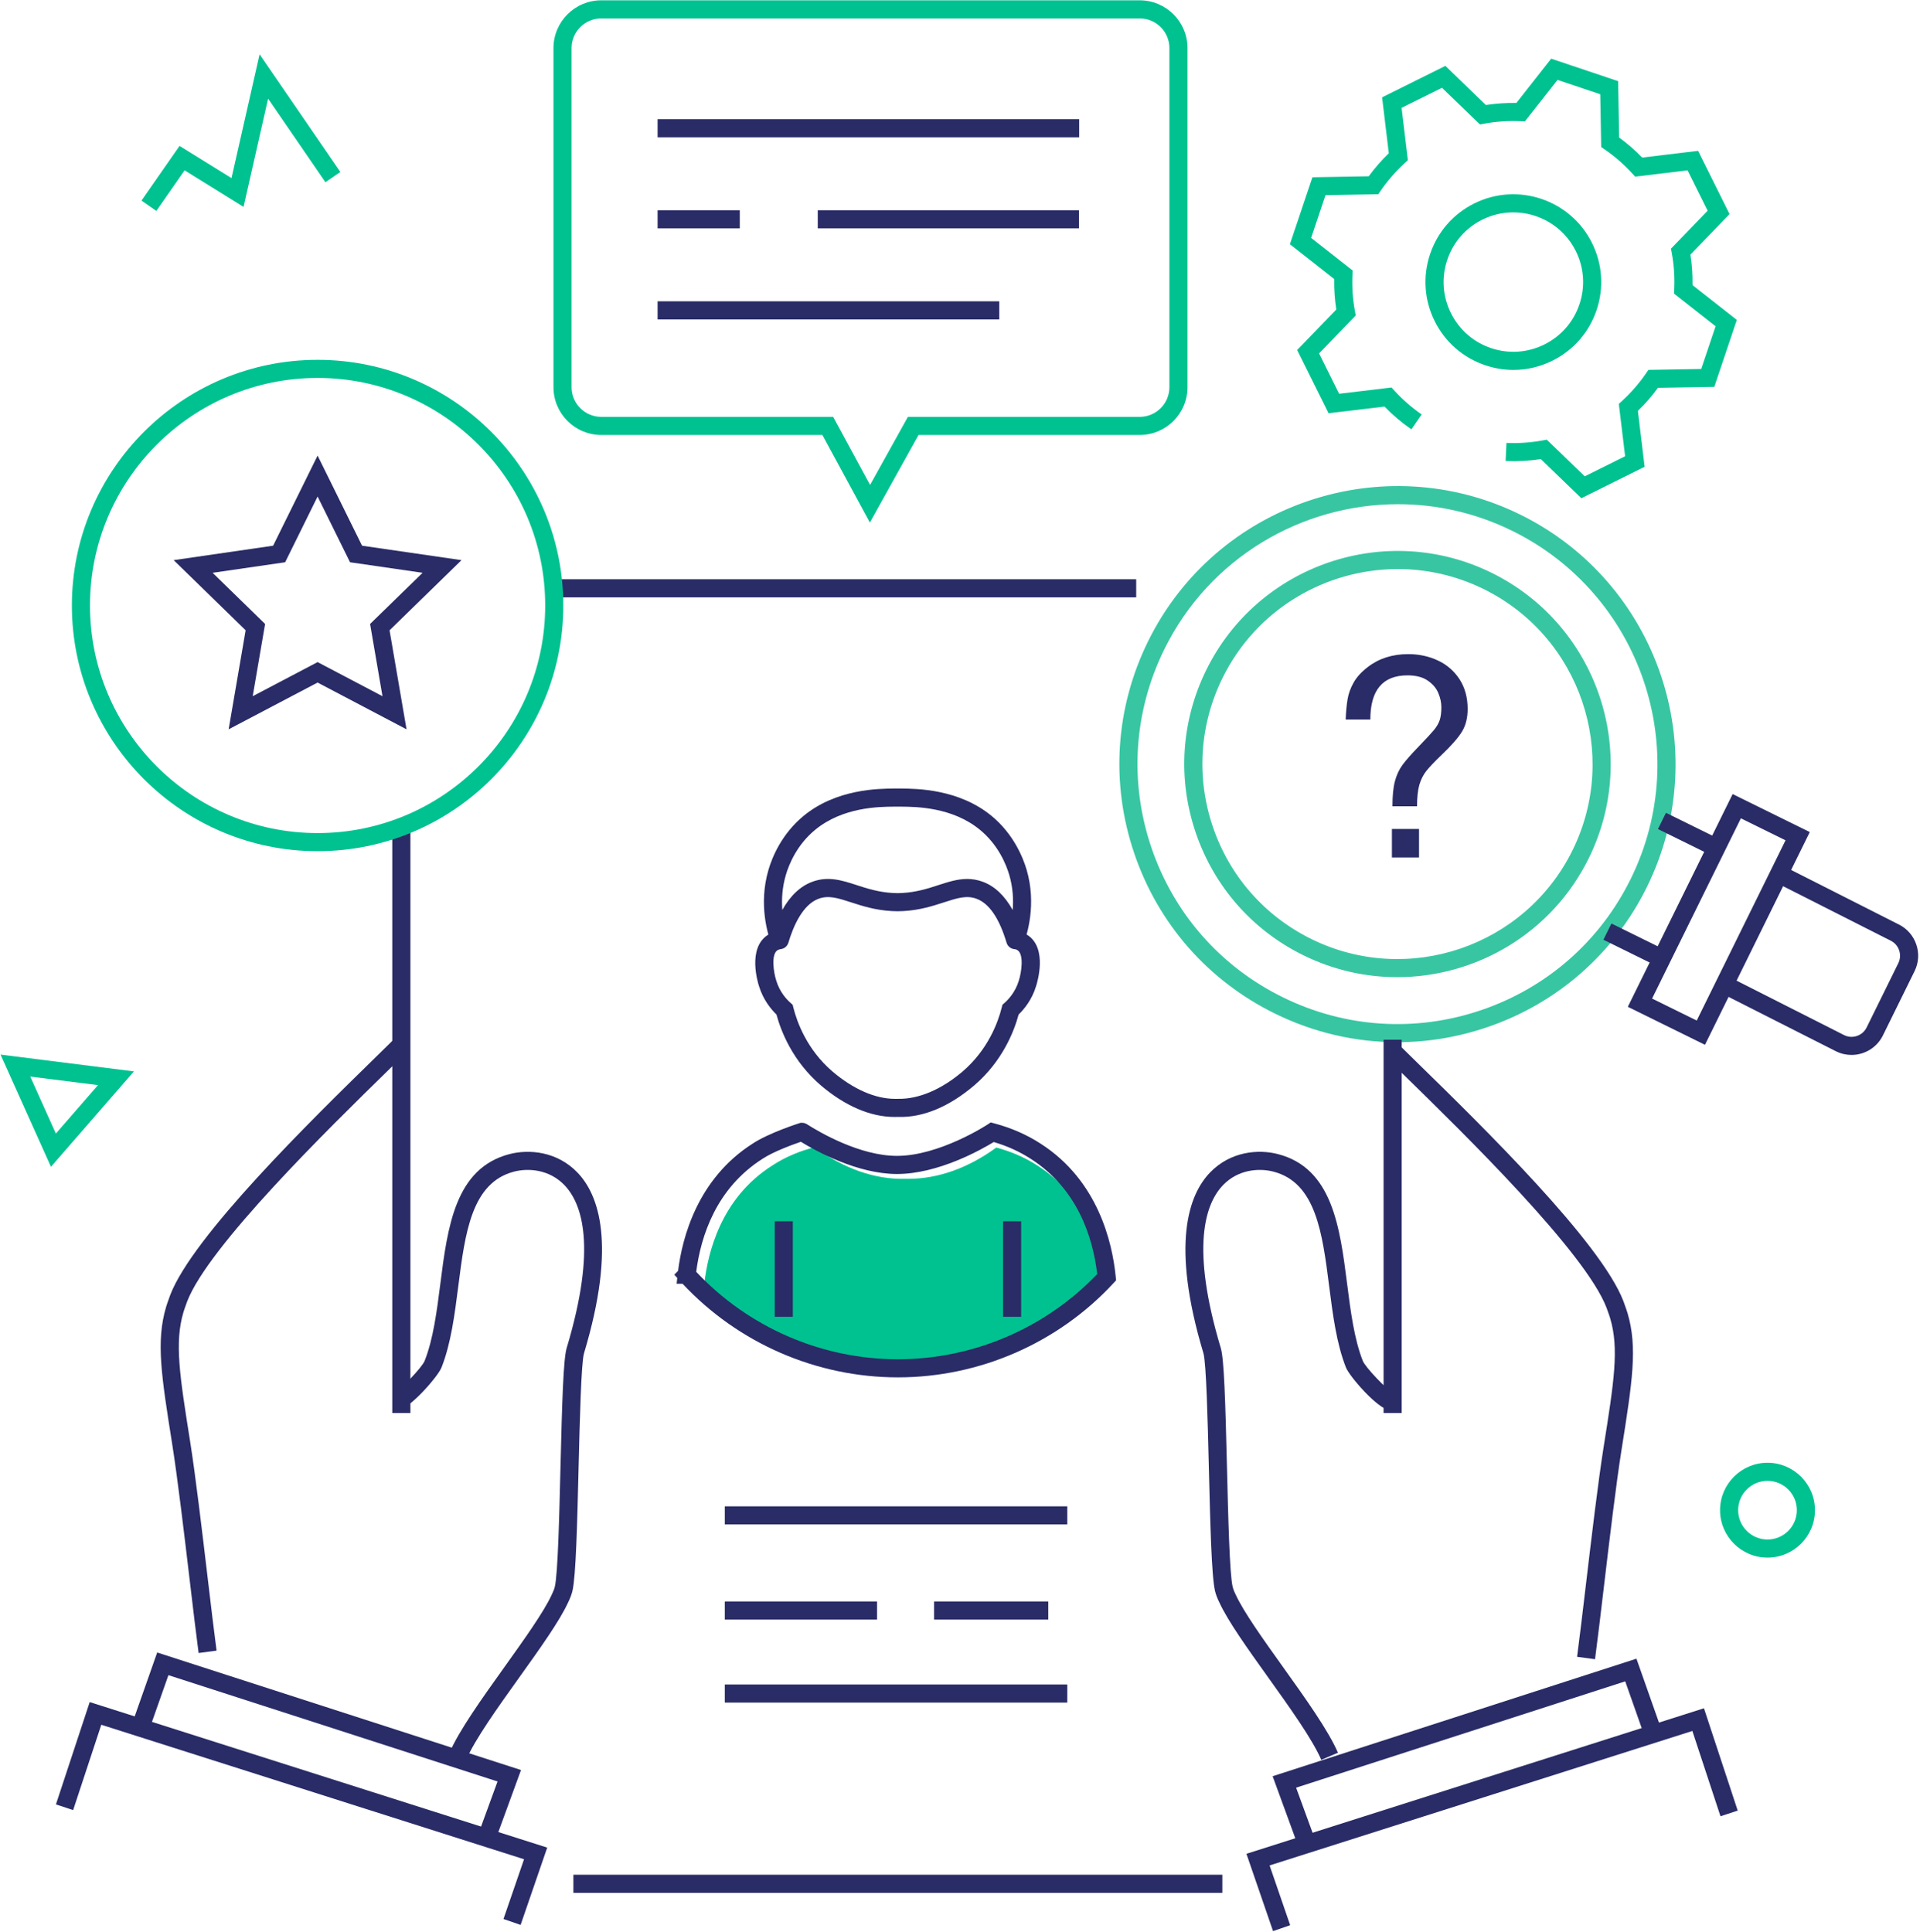 <?xml version="1.0" encoding="UTF-8"?>
<svg width="318px" height="320px" viewBox="0 0 318 320" version="1.1" xmlns="http://www.w3.org/2000/svg" xmlns:xlink="http://www.w3.org/1999/xlink">
    <!-- Generator: Sketch 52.1 (67048) - http://www.bohemiancoding.com/sketch -->
    <title>svg1</title>
    <desc>Created with Sketch.</desc>
    <g id="Page-1" stroke="none" stroke-width="1" fill="none" fill-rule="evenodd">
        <g id="d_173-12" transform="translate(-197, -210)">
            <g id="svg1" transform="translate(197, 210)">
                <path d="M5.014,178.338 L9.254,187.775 L16.23,179.751 L5.014,178.338 Z M8.44,193.284 L0.088,174.694 L22.181,177.478 L8.44,193.284 Z" id="Fill-323" fill="#00C291"></path>
                <polyline id="Fill-324" fill="#00C291" points="25.894 34.941 23.431 33.228 29.736 24.168 38.343 29.505 42.995 8.994 56.373 28.49 53.899 30.187 44.404 16.348 40.337 34.273 30.574 28.217 25.894 34.941"></polyline>
                <path d="M292.743,245.303 C290.063,245.303 287.883,247.483 287.883,250.161 C287.883,252.841 290.063,255.021 292.743,255.021 C295.422,255.021 297.602,252.841 297.602,250.161 C297.602,247.483 295.422,245.303 292.743,245.303 Z M292.743,258.021 C288.409,258.021 284.883,254.495 284.883,250.161 C284.883,245.828 288.409,242.303 292.743,242.303 C297.077,242.303 300.602,245.828 300.602,250.161 C300.602,254.495 297.077,258.021 292.743,258.021 Z" id="Fill-325" fill="#00C291"></path>
                <path d="M273.626,165.412 L281.02,169.055 L295.729,139.198 L288.334,135.555 L273.626,165.412 Z M282.385,173.073 L269.609,166.778 L286.969,131.537 L299.746,137.832 L282.385,173.073 Z" id="Fill-328" fill="#292C66"></path>
                <path d="M306.654,174.751 C305.796,174.751 304.926,174.56 304.106,174.157 L285.272,164.619 L286.627,161.944 L305.447,171.473 C306.815,172.143 308.484,171.575 309.162,170.198 L314.408,159.55 C314.737,158.882 314.786,158.126 314.546,157.422 C314.307,156.717 313.808,156.149 313.14,155.82 L294.306,146.282 L295.661,143.606 L314.481,153.136 C315.852,153.811 316.89,154.993 317.387,156.456 C317.884,157.92 317.783,159.49 317.099,160.876 L311.854,171.524 C310.848,173.565 308.79,174.751 306.654,174.751" id="Fill-329" fill="#292C66"></path>
                <path d="M231.52,94.263 C219.593,94.263 208.105,100.887 202.488,112.29 C198.674,120.032 198.103,128.794 200.88,136.964 C203.658,145.134 209.451,151.734 217.192,155.547 C233.17,163.419 252.576,156.825 260.45,140.844 C268.322,124.864 261.726,105.458 245.745,97.586 C241.168,95.331 236.308,94.263 231.52,94.263 Z M231.412,161.87 C226.179,161.87 220.869,160.703 215.866,158.239 C207.406,154.071 201.076,146.859 198.04,137.93 C195.005,129.001 195.628,119.424 199.796,110.964 C208.401,93.499 229.609,86.292 247.072,94.895 C264.536,103.498 271.745,124.705 263.141,142.17 C257.001,154.63 244.446,161.87 231.412,161.87 Z M231.538,83.52 C215.644,83.52 200.334,92.347 192.849,107.542 C187.767,117.858 187.007,129.534 190.707,140.422 C194.409,151.31 202.127,160.105 212.443,165.186 C222.756,170.267 234.432,171.029 245.324,167.328 C256.211,163.627 265.006,155.908 270.087,145.592 C280.578,124.298 271.788,98.439 250.494,87.948 C244.394,84.943 237.918,83.52 231.538,83.52 Z M231.428,172.642 C224.466,172.642 217.544,171.044 211.117,167.877 C200.082,162.442 191.826,153.033 187.868,141.387 C183.909,129.742 184.722,117.25 190.158,106.216 C201.379,83.439 229.039,74.035 251.82,85.256 C274.598,96.479 284,124.14 272.779,146.918 C267.343,157.952 257.935,166.209 246.288,170.168 C241.426,171.821 236.417,172.642 231.428,172.642 Z" id="Fill-330" fill="#38C6A2"></path>
                <path d="M230.536,142.043 L235.027,142.043 L235.027,137.315 L230.536,137.315 L230.536,142.043 Z M226.96,119.197 L222.877,119.197 C222.93,117.892 223.032,116.776 223.19,115.844 C223.341,114.912 223.676,113.989 224.189,113.076 C224.702,112.16 225.487,111.297 226.542,110.493 C228.382,109.069 230.622,108.356 233.262,108.356 C235.011,108.356 236.636,108.706 238.145,109.408 C239.646,110.109 240.844,111.15 241.742,112.53 C242.632,113.909 243.08,115.546 243.08,117.439 C243.08,118.903 242.772,120.147 242.153,121.172 C241.535,122.198 240.392,123.502 238.725,125.086 C237.572,126.195 236.742,127.074 236.233,127.714 C235.724,128.364 235.339,129.124 235.082,130.007 C234.827,130.89 234.699,132.074 234.699,133.559 L230.625,133.559 C230.625,131.817 230.761,130.429 231.036,129.4 C231.312,128.37 231.731,127.473 232.288,126.707 C232.851,125.939 233.763,124.906 235.027,123.601 C236.21,122.375 237.029,121.492 237.481,120.95 C237.934,120.407 238.254,119.864 238.443,119.317 C238.631,118.771 238.725,118.046 238.725,117.149 C238.725,116.379 238.556,115.591 238.216,114.788 C237.877,113.986 237.288,113.299 236.455,112.73 C235.622,112.16 234.513,111.873 233.125,111.873 C229.016,111.873 226.96,114.314 226.96,119.197 Z" id="Fill-331" fill="#292C66"></path>
                <path d="M171.878,193.104 C169.559,191.598 167.15,190.664 165.012,190.092 C160.344,193.495 155.345,195.272 150.467,195.272 C150.286,195.272 150.106,195.272 149.925,195.272 C144.956,195.393 139.777,193.616 134.928,190.033 C132.73,190.605 130.261,191.508 127.852,193.104 C119.404,198.486 117.229,207.498 116.653,212.652 C124.931,221.772 136.856,227.463 150.076,227.463 C163.115,227.463 174.889,221.922 183.111,213.039 C182.598,207.92 180.521,198.645 171.878,193.104" id="Fill-332" fill="#00C291"></path>
                <path d="M115.311,210.675 C123.954,219.889 136.092,225.16 148.721,225.16 C161.17,225.16 173.159,220.024 181.725,211.042 C181.002,204.948 178.474,196.933 170.728,191.966 C168.886,190.771 166.825,189.834 164.587,189.176 C162.509,190.448 155.389,194.473 148.564,194.473 C142.054,194.473 135.245,190.729 132.644,189.136 C131.278,189.605 128.087,190.765 126.292,191.954 C118.651,196.822 116.088,204.692 115.311,210.675 Z M148.721,228.16 C135.232,228.16 122.269,222.517 113.055,212.656 L112.065,212.656 L112.172,211.693 L111.683,211.156 L112.307,210.512 C113.007,204.933 115.557,195.236 124.659,189.438 C127.301,187.688 132.177,186.126 132.383,186.06 L132.606,185.99 L132.838,185.99 C133.277,185.99 133.555,186.166 133.739,186.283 C135.651,187.5 142.372,191.473 148.564,191.473 C155.585,191.473 163.448,186.351 163.527,186.299 L164.088,185.93 L164.74,186.103 C167.523,186.848 170.085,187.972 172.354,189.446 C181.868,195.545 184.226,205.829 184.784,211.416 L184.851,212.089 L184.392,212.584 C175.232,222.484 162.23,228.16 148.721,228.16 Z" id="Fill-333" fill="#292C66"></path>
                <polygon id="Fill-334" fill="#292C66" points="94.966 313.55 202.45 313.55 202.45 310.55 94.966 310.55"></polygon>
                <polygon id="Fill-335" fill="#292C66" points="229.157 234.067 232.157 234.067 232.157 172.227 229.157 172.227"></polygon>
                <polygon id="Fill-336" fill="#292C66" points="92.169 98.954 188.183 98.954 188.183 95.954 92.169 95.954"></polygon>
                <polygon id="Fill-337" fill="#292C66" points="64.971 234.067 67.971 234.067 67.971 135.988 64.971 135.988"></polygon>
                <path d="M218.838,291.521 C217.392,288.147 213.652,282.913 210.034,277.853 C206.605,273.057 203.367,268.527 201.953,265.439 C201.629,264.796 201.374,264.122 201.236,263.537 C200.66,261.083 200.445,252.362 200.218,243.128 C200.027,235.379 199.789,225.735 199.316,224.153 C193.87,206.025 196.903,197.875 200.406,194.232 C203.789,190.711 208.426,190.341 211.641,191.171 C220.673,193.496 221.916,203.25 223.119,212.684 C223.691,217.171 224.283,221.811 225.717,225.433 C226.134,226.486 229.72,230.259 230.701,230.677 C230.701,230.676 230.635,230.649 230.521,230.635 L230.161,233.614 C228.15,233.37 223.508,228.003 222.928,226.538 C221.354,222.565 220.739,217.735 220.143,213.064 C219.018,204.234 217.954,195.894 210.892,194.076 C208.501,193.459 205.058,193.722 202.568,196.311 C199.62,199.378 197.161,206.549 202.19,223.291 C202.74,225.127 202.945,231.982 203.217,243.054 C203.42,251.325 203.651,260.7 204.156,262.849 C204.204,263.054 204.335,263.498 204.658,264.143 C205.974,267.016 209.279,271.638 212.474,276.109 C216.185,281.299 220.022,286.666 221.596,290.339 L218.838,291.521" id="Fill-338" fill="#292C66"></path>
                <path d="M264.177,274.848 L261.204,274.45 C261.591,271.561 262.104,267.24 262.647,262.664 C263.604,254.602 264.688,245.465 265.591,239.767 C267.319,228.87 268.185,223.404 266.685,218.371 C266.684,218.367 266.422,217.519 266.084,216.634 C262.588,207.47 242.5,187.826 232.846,178.386 C231.48,177.049 230.274,175.869 229.285,174.89 L231.398,172.759 C232.381,173.736 233.583,174.91 234.944,176.241 C245.502,186.567 265.157,205.785 268.887,215.564 C269.26,216.54 269.544,217.463 269.556,217.502 C271.254,223.2 270.353,228.892 268.555,240.231 C267.66,245.876 266.579,254.983 265.626,263.018 C265.082,267.605 264.568,271.937 264.177,274.848" id="Fill-339" fill="#292C66"></path>
                <polyline id="Fill-340" fill="#292C66" points="215.452 307.019 210.781 294.231 271.036 274.761 275.521 287.489 272.691 288.485 269.178 278.515 214.667 296.127 218.27 305.99 215.452 307.019"></polyline>
                <polyline id="Fill-341" fill="#292C66" points="210.848 319.887 206.441 307.081 282.217 282.975 287.808 299.925 284.958 300.865 280.297 286.733 210.277 309.009 213.684 318.91 210.848 319.887"></polyline>
                <path d="M77.208,291.521 L74.451,290.339 C76.025,286.666 79.862,281.299 83.573,276.109 C86.768,271.638 90.073,267.016 91.368,264.189 C91.626,263.669 91.809,263.197 91.892,262.846 C92.396,260.701 92.626,251.332 92.829,243.068 C93.103,231.988 93.308,225.127 93.858,223.292 C98.887,206.549 96.428,199.378 93.479,196.311 C90.99,193.721 87.546,193.46 85.157,194.075 C78.093,195.894 77.03,204.235 75.904,213.064 C75.308,217.735 74.693,222.565 73.119,226.538 C72.539,228.002 67.899,233.37 65.885,233.614 L65.526,230.635 C65.412,230.649 65.347,230.676 65.346,230.676 C66.328,230.259 69.912,226.487 70.329,225.434 C71.764,221.811 72.356,217.171 72.928,212.685 C74.13,203.251 75.374,193.496 84.408,191.17 C87.62,190.344 92.257,190.711 95.642,194.232 C99.145,197.875 102.177,206.025 96.731,224.155 C96.257,225.736 96.02,235.387 95.828,243.141 C95.602,252.368 95.387,261.084 94.812,263.534 C94.673,264.12 94.418,264.793 94.073,265.485 C92.68,268.527 89.442,273.057 86.013,277.853 C82.395,282.913 78.655,288.147 77.208,291.521" id="Fill-342" fill="#292C66"></path>
                <path d="M32.897,273.823 C32.506,270.91 31.992,266.577 31.448,261.99 C30.495,253.955 29.413,244.85 28.52,239.211 C26.721,227.868 25.818,222.175 27.513,216.489 C27.529,216.437 27.814,215.514 28.187,214.537 C31.918,204.759 51.573,185.538 62.131,175.212 C63.492,173.882 64.692,172.708 65.675,171.733 L67.788,173.864 C66.8,174.843 65.594,176.022 64.229,177.358 C54.575,186.798 34.486,206.444 30.99,215.608 C30.652,216.493 30.389,217.343 30.384,217.36 C28.888,222.378 29.755,227.847 31.483,238.741 C32.386,244.438 33.47,253.575 34.426,261.636 C34.969,266.212 35.482,270.534 35.87,273.424 L32.897,273.823" id="Fill-343" fill="#292C66"></path>
                <polyline id="Fill-344" fill="#292C66" points="81.621 305.993 78.803 304.964 82.406 295.102 27.896 277.489 24.383 287.458 21.553 286.462 26.036 273.735 86.292 293.205 81.621 305.993"></polyline>
                <polyline id="Fill-345" fill="#292C66" points="86.226 318.861 83.39 317.884 86.796 307.984 16.777 285.706 12.115 299.838 9.265 298.899 14.857 281.949 90.632 306.056 86.226 318.861"></polyline>
                <polygon id="Fill-346" fill="#292C66" points="120.044 268.28 145.255 268.28 145.255 265.28 120.044 265.28"></polygon>
                <polygon id="Fill-347" fill="#292C66" points="154.709 268.28 173.618 268.28 173.618 265.28 154.709 265.28"></polygon>
                <polygon id="Fill-348" fill="#292C66" points="120.044 252.523 176.769 252.523 176.769 249.523 120.044 249.523"></polygon>
                <polygon id="Fill-349" fill="#292C66" points="120.044 282.036 176.769 282.036 176.769 279.036 120.044 279.036"></polygon>
                <polygon id="Fill-350" fill="#292C66" points="128.313 218.13 131.313 218.13 131.313 202.304 128.313 202.304"></polygon>
                <polygon id="Fill-351" fill="#292C66" points="166.129 218.13 169.129 218.13 169.129 202.304 166.129 202.304"></polygon>
                <path d="M160.186,145.6 C161.031,145.6 161.898,145.736 162.806,146.076 C164.758,146.808 166.404,148.37 167.726,150.742 C167.866,149.054 167.781,147.048 167.16,144.934 C166.655,143.215 165.351,139.957 162.293,137.448 C157.716,133.692 151.768,133.642 149.229,133.62 L148.985,133.619 L148.671,133.621 L148.331,133.619 L148.088,133.62 C145.548,133.642 139.6,133.692 135.023,137.448 C131.965,139.957 130.661,143.215 130.157,144.934 C129.534,147.052 129.442,149.052 129.573,150.731 C130.898,148.37 132.549,146.811 134.51,146.076 C137.159,145.081 139.454,145.827 141.885,146.617 C143.586,147.17 145.515,147.796 147.89,147.925 C148.149,147.94 148.405,147.948 148.658,147.95 C148.911,147.948 149.167,147.94 149.426,147.925 C151.801,147.796 153.73,147.17 155.431,146.617 C157.028,146.099 158.567,145.6 160.186,145.6 Z M168.153,157.235 L168.097,157.234 C167.455,157.21 166.9,156.78 166.715,156.163 C165.506,152.116 163.837,149.666 161.753,148.885 C160.088,148.262 158.523,148.768 156.358,149.471 C154.481,150.08 152.355,150.77 149.59,150.921 C149.28,150.938 148.973,150.948 148.668,150.95 C148.343,150.948 148.036,150.938 147.726,150.921 C144.961,150.77 142.835,150.08 140.958,149.471 C138.794,148.768 137.229,148.262 135.563,148.885 C132.942,149.867 131.403,153.386 130.574,156.163 C130.389,156.78 129.833,157.21 129.192,157.234 C128.531,157.261 127.963,156.868 127.735,156.269 C127.2,154.867 125.587,149.842 127.278,144.088 C127.88,142.038 129.441,138.149 133.12,135.129 C138.516,130.701 145.452,130.643 148.062,130.62 L148.331,130.619 L148.671,130.621 L148.985,130.619 L149.251,130.62 C151.865,130.643 158.8,130.701 164.196,135.129 C167.875,138.149 169.436,142.038 170.038,144.088 C171.717,149.805 170.092,154.857 169.554,156.269 C169.332,156.852 168.773,157.235 168.153,157.235 Z" id="Fill-352" fill="#292C66"></path>
                <path d="M148.162,185.024 C144.2,185.024 139.973,183.221 135.95,179.792 C131.298,175.8 129.37,170.889 128.599,168.054 C127.7,167.183 126.396,165.612 125.705,163.337 C125.509,162.735 123.796,157.124 127.11,154.908 C127.663,154.554 128.277,154.325 128.91,154.229 L129.365,157.194 C129.143,157.228 128.925,157.308 128.75,157.419 C127.703,158.12 128.111,161.035 128.567,162.437 C129.147,164.347 130.297,165.567 130.932,166.126 L131.282,166.435 L131.395,166.888 C131.995,169.284 133.633,173.851 137.882,177.497 C141.321,180.427 144.972,182.023 148.21,182.023 L148.474,182.02 L148.819,182.019 C152.122,182.072 155.901,180.507 159.417,177.507 C163.678,173.851 165.317,169.284 165.916,166.888 L166.03,166.435 L166.379,166.126 C167.014,165.567 168.164,164.347 168.735,162.466 C169.201,161.035 169.608,158.12 168.534,157.402 C168.452,157.344 168.286,157.249 167.925,157.194 L168.38,154.229 C169.106,154.34 169.728,154.575 170.23,154.927 C173.515,157.124 171.802,162.735 171.596,163.367 C170.914,165.616 169.612,167.184 168.712,168.054 C167.942,170.889 166.013,175.799 161.382,179.775 C157.224,183.323 152.891,185.146 148.778,185.018 L148.515,185.019 C148.398,185.022 148.28,185.024 148.162,185.024" id="Fill-353" fill="#292C66"></path>
                <path d="M52.602,62.606 C31.816,62.606 14.906,79.516 14.906,100.302 C14.906,121.088 31.816,137.999 52.602,137.999 C73.388,137.999 90.298,121.088 90.298,100.302 C90.298,79.516 73.388,62.606 52.602,62.606 Z M52.602,140.999 C30.161,140.999 11.906,122.742 11.906,100.302 C11.906,77.862 30.161,59.606 52.602,59.606 C75.042,59.606 93.298,77.862 93.298,100.302 C93.298,122.742 75.042,140.999 52.602,140.999 Z" id="Fill-355" fill="#00C291"></path>
                <path d="M250.631,35.18 C248.907,35.18 247.157,35.567 245.509,36.385 C242.747,37.757 240.685,40.122 239.702,43.045 C238.718,45.968 238.934,49.099 240.307,51.862 C241.679,54.624 244.044,56.686 246.969,57.668 C249.894,58.652 253.025,58.434 255.788,57.063 C258.55,55.691 260.612,53.325 261.594,50.402 C262.578,47.478 262.363,44.348 260.991,41.587 C258.977,37.532 254.881,35.18 250.631,35.18 Z M250.661,61.278 C249.101,61.278 247.536,61.024 246.014,60.512 C242.329,59.275 239.349,56.677 237.621,53.198 C235.89,49.717 235.62,45.772 236.858,42.089 C238.096,38.408 240.695,35.427 244.174,33.698 C251.367,30.132 260.112,33.071 263.677,40.252 C265.406,43.73 265.676,47.674 264.438,51.358 C263.201,55.041 260.603,58.021 257.123,59.749 C255.08,60.764 252.877,61.278 250.661,61.278 Z M261.912,82.532 L255.2,76.051 C253.28,76.351 251.323,76.458 249.369,76.366 L249.507,73.369 C251.491,73.459 253.483,73.326 255.426,72.97 L256.184,72.831 L262.473,78.903 L269.16,75.578 L268.116,66.904 L268.683,66.383 C270.147,65.041 271.458,63.534 272.581,61.904 L273.02,61.269 L281.764,61.119 L284.143,54.045 L277.266,48.643 L277.299,47.874 C277.386,45.88 277.249,43.887 276.895,41.951 L276.756,41.194 L282.826,34.903 L279.506,28.219 L270.827,29.263 L270.306,28.694 C268.981,27.242 267.475,25.93 265.83,24.794 L265.197,24.357 L265.042,15.615 L257.967,13.237 L252.564,20.109 L251.795,20.075 C249.814,19.985 247.821,20.123 245.866,20.476 L245.111,20.612 L238.827,14.544 L232.139,17.867 L233.18,26.54 L232.615,27.06 C231.146,28.411 229.833,29.919 228.713,31.541 L228.276,32.176 L219.537,32.33 L217.158,39.406 L224.035,44.81 L223.999,45.58 C223.91,47.557 224.045,49.549 224.403,51.5 L224.541,52.258 L218.471,58.543 L221.791,65.226 L230.471,64.191 L230.991,64.757 C232.33,66.218 233.836,67.53 235.468,68.656 L233.765,71.124 C232.161,70.019 230.666,68.751 229.312,67.35 L220.045,68.454 L214.842,57.983 L221.322,51.274 C221.061,49.603 220.946,47.91 220.978,46.223 L213.64,40.456 L217.368,29.367 L226.695,29.203 C227.687,27.845 228.801,26.565 230.02,25.385 L228.909,16.123 L239.387,10.915 L246.098,17.396 C247.769,17.14 249.465,17.032 251.15,17.054 L256.916,9.719 L268.005,13.445 L268.169,22.776 C269.542,23.778 270.822,24.893 271.988,26.102 L281.25,24.987 L286.454,35.463 L279.976,42.177 C280.234,43.838 280.35,45.531 280.321,47.227 L287.661,52.994 L283.932,64.082 L274.601,64.242 C273.607,65.606 272.493,66.886 271.277,68.061 L272.392,77.323 L261.912,82.532 Z" id="Fill-356" fill="#00C291"></path>
                <path d="M99.583,3.051 C96.873,3.051 94.669,5.255 94.669,7.964 L94.669,64.139 C94.669,66.849 96.873,69.053 99.583,69.053 L137.992,69.053 L144.106,80.327 L150.37,69.053 L188.769,69.053 C191.479,69.053 193.683,66.849 193.683,64.139 L193.683,7.964 C193.683,5.255 191.479,3.051 188.769,3.051 L99.583,3.051 Z M144.073,86.562 L136.206,72.053 L99.583,72.053 C95.219,72.053 91.669,68.503 91.669,64.139 L91.669,7.964 C91.669,3.601 95.219,0.051 99.583,0.051 L188.769,0.051 C193.133,0.051 196.683,3.601 196.683,7.964 L196.683,64.139 C196.683,68.503 193.133,72.053 188.769,72.053 L152.136,72.053 L144.073,86.562 Z" id="Fill-357" fill="#00C291"></path>
                <polygon id="Fill-358" fill="#292C66" points="108.915 22.745 178.74 22.745 178.74 19.745 108.915 19.745"></polygon>
                <polygon id="Fill-359" fill="#292C66" points="135.441 37.828 178.707 37.828 178.707 34.828 135.441 34.828"></polygon>
                <polygon id="Fill-360" fill="#292C66" points="108.915 37.828 122.528 37.828 122.528 34.828 108.915 34.828"></polygon>
                <polygon id="Fill-361" fill="#292C66" points="108.915 52.911 165.504 52.911 165.504 49.911 108.915 49.911"></polygon>
                <path d="M52.602,109.676 L63.349,115.326 L61.297,103.36 L69.991,94.884 L57.975,93.138 L52.602,82.25 L47.228,93.138 L35.212,94.884 L43.907,103.36 L41.855,115.326 L52.602,109.676 Z M67.333,120.811 L52.602,113.065 L37.87,120.811 L40.684,104.407 L28.765,92.788 L45.236,90.396 L52.602,75.471 L59.967,90.396 L76.438,92.788 L64.52,104.407 L67.333,120.811 Z" id="Fill-354" fill="#292C66"></path>
                <polyline id="Fill-326" fill="#292C66" points="274.409 160.028 265.565 155.67 266.891 152.979 275.735 157.336 274.409 160.028"></polyline>
                <polyline id="Fill-327" fill="#292C66" points="283.443 141.691 274.598 137.333 275.924 134.642 284.769 138.999 283.443 141.691"></polyline>
            </g>
        </g>
    </g>
</svg>
